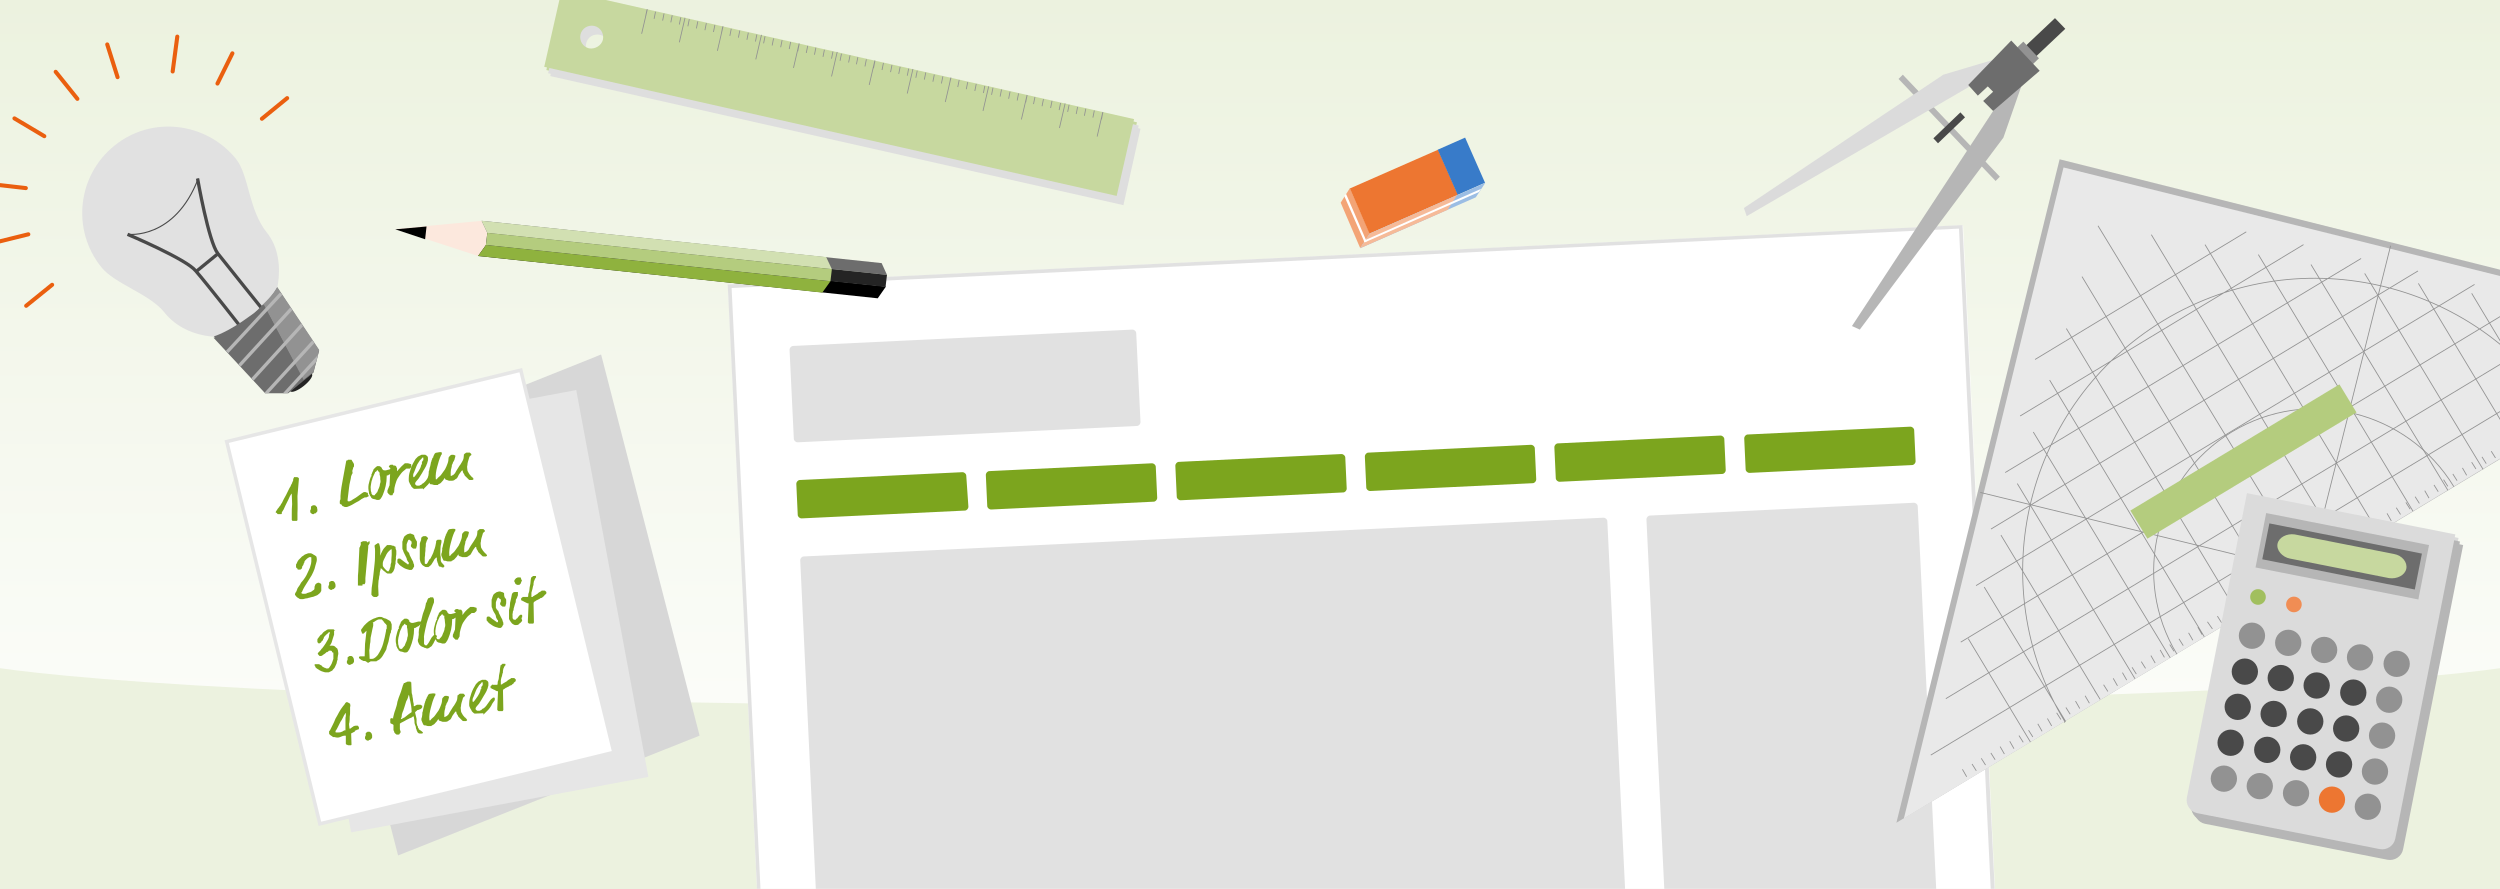 <svg preserveAspectRatio="xMidYMid slice" width="945" height="336" xmlns="http://www.w3.org/2000/svg" xmlns:xlink="http://www.w3.org/1999/xlink" viewBox="0 0 705 250"><rect x="0" y="0" width="705" height="250" fill="#333333" stroke="none"/><style>.st2{clip-path:url(#SVGID_3_)}.st3{fill:#fff}.st4{fill:#e1e1e1}.st5{fill:#7ca51e}.st7{fill:none;stroke:#494949;stroke-width:.937;stroke-miterlimit:10}.st9{fill:#242424}.st10{fill:#6d6d6d}.st11{fill:#929292}.st13{fill:#b6b6b6}.st15{fill:none;stroke:#929292;stroke-width:.239;stroke-miterlimit:10}.st16{fill:#b4cc7e}.st17{fill:#dedede}.st18{fill:#c7d89f}.st23{fill:#ed7631}.st30{fill:#494949}.st31{fill:#dbdbdb}.st32{fill:#a1bf5e}.st33{fill:#f08d54}</style><g id="Ebene_1"><linearGradient id="SVGID_1_" gradientUnits="userSpaceOnUse" x1="352.5" y1="252" x2="352.5" y2="2" gradientTransform="matrix(1 0 0 -1 0 252)"><stop offset="0" stop-color="#ecf2df"/><stop offset="1" stop-color="#fff"/></linearGradient><path d="M0 0h705v250H0V0z" fill="url(#SVGID_1_)"/><path d="M0 187.8V250h705v-62.2c-23.4 3.4-103.6 11-352.5 11S23.4 191.2 0 187.8z" fill="#ecf2df"/></g><g id="Ebene_2"><defs><path id="SVGID_2_" d="M0 0h705v250H0z"/></defs><clipPath id="SVGID_3_"><use xlink:href="#SVGID_2_" overflow="visible"/></clipPath><g class="st2"><path transform="matrix(.999 -.048 .048 .999 -8.727 18.783)" class="st3" d="M211.2 71.5h347.7v237.6H211.2z"/><path class="st4" d="M321.7 118.7c0 .6-.5 1.1-1 1.1l-95.4 4.6c-.6 0-1.1-.5-1.1-1l-1.2-25c0-.6.5-1.1 1-1.1l95.4-4.6c.6 0 1.1.5 1.1 1l1.2 25z"/><path class="st5" d="M273.3 142.5c0 .6-.5 1.1-1 1.1l-45.9 2.2c-.6 0-1.1-.5-1.1-1l-.4-8.7c0-.6.5-1.1 1-1.1l45.7-2.2c.6 0 1.1.5 1.1 1l.6 8.7zM326.4 140c0 .6-.5 1.1-1 1.1l-45.7 2.2c-.6 0-1.1-.5-1.1-1l-.4-8.7c0-.6.5-1.1 1-1.1l45.7-2.2c.6 0 1.1.5 1.1 1l.4 8.7zM379.7 137.4c0 .6-.5 1.1-1 1.1l-45.7 2.2c-.6 0-1.1-.5-1.1-1l-.4-8.7c0-.6.5-1.1 1-1.1l45.7-2.2c.6 0 1.1.5 1.1 1l.4 8.7zM433 134.8c0 .6-.5 1.1-1 1.1l-45.7 2.2c-.6 0-1.1-.5-1.1-1l-.4-8.7c0-.6.5-1.1 1-1.1l45.7-2.2c.6 0 1.1.5 1.1 1l.4 8.7zM486.3 132.2c0 .6-.5 1.1-1 1.1l-45.7 2.2c-.6 0-1.1-.5-1.1-1l-.4-8.7c0-.6.5-1.1 1-1.1l45.7-2.2c.6 0 1.1.5 1.1 1l.4 8.7zM539.7 129.7c0 .6-.5 1.1-1 1.1L493 133c-.6 0-1.1-.5-1.1-1l-.4-8.7c0-.6.5-1.1 1-1.1l45.7-2.2c.6 0 1.1.5 1.1 1l.4 8.7z"/><path class="st4" d="M547 282.2c0 .6-.5 1.1-1 1.1l-312.3 15.1c-.6 0-1.1-.5-1.1-1l-.4-8.7c0-.6.5-1.1 1-1.1l312.1-15.1c.6 0 1.1.5 1.1 1l.6 8.7zM458.7 264.7c0 .6-.5 1.1-1 1.1l-225 10.9c-.6 0-1.1-.5-1.1-1L226 157.6c0-.6.5-1.1 1-1.1l224.9-10.9c.6 0 1.1.5 1.1 1l5.7 118.1zM546 260.5c0 .6-.5 1.1-1 1.1l-74.2 3.6c-.6 0-1.1-.5-1.1-1L464 146.1c0-.6.5-1.1 1-1.1l74.2-3.6c.6 0 1.1.5 1.1 1l5.7 118.1z"/><path class="st4" d="M551.9 64.3l11.3 235.1L218 316.1 206.7 81l345.2-16.7m1-1L205.6 80l11.5 237.3 347.3-16.8-11.5-237.2z"/></g><g class="st2"><path d="M22.7 27.8l-6.1-7.6m65.1 7.4l-7.1 5.8M50.8 10.3l-1.3 9.8m-18.4-7.6l2.9 9.2M66.3 15l-4.2 8.5m19.6 4.1l-7.1 5.8M50.8 10.3l-1.3 9.8m-18.4-7.6l2.9 9.2M66.3 15l-4.2 8.5M15.6 80.1L8.3 86m-.1-33.1l-9.6-1.1m14.8-13.5l-8.4-5m3.9 32.6l-9.3 2.3" fill="none" stroke="#ea5f0f" stroke-width="1.145" stroke-linecap="round" stroke-miterlimit="10"/><path class="st4" d="M67.4 44.8C59 34.3 43.6 32.5 33.2 40.9 22.7 49.3 21 64.6 29.4 75.1c3.8 4.8 13.6 7.5 17.8 12.8 6.6 8.3 20.1 8.5 26.3 3.7 5-3.8 9.1-18.2 2.4-26.3-5.1-6.5-4.9-15.8-8.5-20.5z"/><path class="st7" d="M56.5 50.2s3.1 17.8 5.7 21.1c2.6 3.3 13.3 16.6 13.3 16.6m-6.2 4.9S58.9 79.5 56 76.2c-2.6-3.3-19.2-10.3-19.2-10.3"/><path d="M37 65.9s13.1 1.6 19.7-15.7" fill="none" stroke="#494949" stroke-width=".312" stroke-miterlimit="10"/><path class="st7" d="M56.3 76.2l6-4.9"/><ellipse transform="rotate(-38.482 85.622 107.573)" class="st9" cx="85.6" cy="107.6" rx="3.9" ry="1.2"/><path class="st10" d="M61 95l14.5 15.6H82l7.1-5.8 1.6-6.2-11.8-17.7s-1.8 3.7-7.8 8.4C65 94 61 95 61 95z"/><path class="st11" d="M78.9 80.7l11.8 17.7-1.6 6.2-2.9 2.3L75 85.5c3-2.8 3.9-4.8 3.9-4.8z"/><path class="st10" d="M75 85.5l11.3 21.3-4.3 3.3h-6.5L61.1 94.6s3.9-1.1 10.1-5.7c1.6-1 2.8-2.3 3.8-3.4z"/><defs><path id="SVGID_4_" d="M61 95l14.5 15.6H82l7.1-5.8 1.6-6.2-11.8-17.7s-1.8 3.7-7.8 8.4C65 94 61 95 61 95z"/></defs><clipPath id="SVGID_5_"><use xlink:href="#SVGID_4_" overflow="visible"/></clipPath><path d="M64.8 99L80 82.6M68.1 103l15-16.4m-11.7 20.7l15.1-16.6m-11.6 20.9l15-16.4m-12.5 19.5l15-16.4" clip-path="url(#SVGID_5_)" fill="none" stroke="#b6b6b6" stroke-width=".937" stroke-miterlimit="10"/></g><g class="st2"><path class="st13" d="M534.3 231.4l45.9-186.6 186.3 46.7-232.2 139.9z"/><path d="M536.4 230.2l44.9-183.1 183 45.5-227.9 137.6z" fill="#e9e9e9"/><path class="st15" d="M691.1 136.9c-13-21.4-41.1-28.4-62.5-15.4s-28.4 41.1-15.4 62.5"/><path class="st15" d="M722.6 117.8l-.2.2C699 79.2 648.5 66.6 609.5 90.1c-38.7 23.4-51.4 73.9-27.8 112.9l-.2.2m91.8-134.1l-23 91.9m0 0l-92.4-22.5m175.5-30.8l1.2 1.9m-3.9-.4l1.2 1.9m-3.8-.3l1.2 1.9m-3.9-.4l1.2 2.1m-3.8-.3l1.2 1.9m-3.9-.3l1.2 1.9m-3.8-.4l1.2 1.9m-3.8-.3l1.2 2.1m-3.9-.4l1.2 1.9m-3.9-.3l1.2 1.9m-3.8-.4l1.2 1.9m-3.8-.3l1.2 2.1m-3.9-.4l1.2 1.9m-3.8-.3l1.2 1.9m-4.1-.4l1.2 1.9m-3.8-.3l1.2 2.1m-3.9-.4l1.2 1.9m-3.8-.3l1.2 1.9m-3.9-.4l1.2 1.9m-3.8-.3l1.2 2.1m-3.9-.4l1.2 1.9m-3.8-.3l1.2 1.9m-3.9-.4l1.2 1.9m-3.8-.3l1.2 2.1m-3.9-.4l1.2 1.9m-3.8-.3l1.2 1.9m-3.9-.4l1.2 1.9m-3.8-.3l1.2 2.1m-3.9-.3l1.2 1.9m-3.8-.4l1.2 1.9m-3.9-.3l1.2 1.9m-3.8-.4l1.2 2.1m-3.9-.3l1.2 1.9m-3.8-.4l1.2 1.9m-3.8-.3l1.2 1.9m-3.9-.4l1.2 2.1m-3.8-.5l1.2 2.1m-3.9-.4l1.2 1.9m-3.8-.3l1.2 1.9m-3.9-.4l1.2 2.1m-3.8-.5l1.2 2.1m-3.9-.4l1.2 1.9m-4-.3l1.4 2m-4.1-.5l1.2 2.1m-3.8-.5l1.2 2.1m-3.9-.4l1.2 1.9m-3.8-.3l1.2 1.9m-3.9-.4l1.2 2.1m-3.8-.5l1.2 2.1m-3.9-.4l1.2 1.9m-3.8-.3l1.2 1.9m-3.9-.4l1.2 2.1m-3.8-.5l1.2 2.1m-3.9-.3l1.2 1.9m-3.8-.4l1.2 1.9m-3.8-.3l1.2 2.1m-3.9-.6l1.2 2.1m-3.9-.3l1.2 1.9m-3.8-.4l1.2 1.9m-3.8-.3l1.2 2.1m-3.9-.6l1.2 2.1m-3.8-.3l1.2 1.9m-3.9-.4l1.2 1.9m-3.8-.3l1.2 2.1m-3.9-.6l1.2 2.1m-3.8-.3l1.2 1.9m-3.9-.4l1.2 1.9m-3.8-.3l1.2 1.9m-3.9-.4l1.2 2.1m-10.1-6.1L745.1 91M548.2 196.5L729.1 87.4m-176.7 93.2l160.7-97m-156.4 81.1L696.9 80m-136 68.8L681 76.2m-116.1 56.7L665 72.7M569.1 117l79.7-48.2m-75.5 32.3l59.4-35.9M591 63.5l59.3 97.5M606 66l54 89.5m-38.9-86.7l48.6 80.8m-33.6-78l43.5 72.2m-28.7-69.4l38.5 63.5m-23.4-61l33.3 55.1m-18.2-52.3l27.9 46.4m-12.9-43.6l22.7 37.8m-7.9-35.1l17.7 28.9M586.5 77.8l54 89.5m-58.4-74.9l48.6 80.8m-53.3-66.3l43.5 72.2m-48.1-57.6l38.5 63.5m-43-49l33.1 54.9m-37.7-40.4l27.9 46.2M559 165.1l22.9 37.8m-27.4-23.3l17.5 29.1"/><path class="st16" d="M600.1 143.6l58.8-35.5 4.8 7.9-58.8 35.5-4.8-7.9z"/></g><g class="st2"><path class="st17" d="M160.5-.1l-4.8 21.5 161.2 36.3 4.8-21.5L160.5-.1zm7.7 16.2c-1.7-.4-2.8-2.1-2.4-3.9.4-1.8 2.1-2.8 3.9-2.4 1.7.4 2.8 2.1 2.4 3.9-.4 1.8-2.1 2.9-3.9 2.4z"/><path class="st18" d="M159.5-1.9l-4.9 21.6L315.8 56l4.9-21.6L159.5-1.9zm7.7 16.4c-1.7-.4-2.8-2.1-2.4-3.9.4-1.7 2.1-2.8 3.9-2.4 1.7.4 2.8 2.1 2.4 3.9-.4 1.6-2.3 2.8-3.9 2.4z"/><path class="st15" d="M200.2 7.4l-.4 2m-2-2.5l-.4 2m-2-2.6l-.4 2m-2-2.5l-.4 2m-2-2.5l-.4 2m-1.9-2.6l-.4 2m-2-2.5l-.4 2m-2-2.5l-.4 2m36 6l-.4 2m-2-2.6l-.4 2m-1.9-2.5l-.4 2m-2-2.5l-.4 2m-2-2.5l-.4 2m-2-2.6l-.4 2m-2-2.5l-.4 2M202.6 8l-.4 2m35.9 6l-.4 2m-2-2.6l-.4 2m-2-2.5l-.4 2m-2-2.5l-.4 2m-1.8-2.6l-.4 2m-2-2.5l-.4 2m-2-2.5l-.4 2m-2-2.6l-.4 2m35.9 6l-.4 2m-2-2.5l-.4 2m-1.8-2.5l-.4 2m-2-2.5l-.4 2m-2-2.6l-.4 2m-2-2.5l-.4 2m-2-2.6l-.4 2m-1.9-2.5l-.4 2m36 6l-.4 2m-2-2.5l-.4 2m-2-2.5l-.4 2m-2-2.6l-.4 2m-1.8-2.5l-.4 2m-2-2.5l-.4 2m-2-2.6l-.4 2m-2.1-2.5l-.4 2m36 6l-.4 2m-2-2.5l-.4 2m-1.8-2.5l-.4 2m-2-2.6l-.4 2m-2-2.5l-.4 2m-2-2.6l-.4 2m-2-2.5l-.4 2m31.3 5l-.4 2m-2-2.6l-.4 2m-2-2.5l-.4 2m-1.9-2.5l-.4 2m-2-2.6l-.4 2m-2-2.5l-.4 2m-2-2.6l-.4 2m-18.5-6.2l-.4 2M183.5 3.5l-1.6 6.9m12.3-4.5l-1.6 6.9m12.3-4.5l-1.6 6.9m12.4-4.4l-1.6 6.9m12.2-4.5l-1.6 6.9m12.3-4.5l-1.6 6.9m12.2-4.5l-1.6 6.9m12.3-4.5l-1.6 6.9m12.2-4.5l-1.6 6.9m12.3-4.5l-1.6 6.9m12.4-4.5l-1.6 6.9m12.3-4.5l-1.6 6.9m12.2-4.5l-1.6 6.9"/><g><path class="st17" d="M160-1l-4.9 21.6 161.2 36.3 4.9-21.6L160-1zm7.7 16.2c-1.7-.4-2.8-2.1-2.4-3.9s2.1-2.8 3.9-2.4c1.7.4 2.8 2.1 2.4 3.9-.5 1.8-2.1 2.8-3.9 2.4z"/><path class="st18" d="M158.9-2.8L154 18.8l161 36.3 4.9-21.6-161-36.3zm7.7 16.4c-1.7-.4-2.8-2.1-2.4-3.9.4-1.7 2.1-2.8 3.9-2.4 1.7.4 2.8 2.1 2.4 3.9-.4 1.6-2.2 2.7-3.9 2.4z"/><path class="st15" d="M199.6 6.5l-.4 2m-2-2.5l-.4 2m-2-2.6l-.4 2m-2-2.5l-.4 2m-2-2.6l-.4 2m-1.9-2.5l-.4 2m-2-2.5l-.4 2m-2-2.6l-.4 2m36 6.1l-.4 2m-2-2.6l-.4 2m-1.9-2.5l-.4 2m-2-2.5l-.4 2m-2-2.6l-.4 2m-2-2.5l-.4 2m-2-2.6l-.4 2M202 7l-.4 2m36 6.1l-.4 2m-2-2.6l-.4 2m-2-2.5l-.4 2m-2-2.6l-.4 2m-1.9-2.5l-.4 2m-2-2.5l-.4 2m-2-2.6l-.4 2m-2-2.5l-.4 2m36 6l-.4 2m-2-2.5l-.4 2m-1.9-2.5l-.4 2m-2-2.6l-.4 2m-2-2.5l-.4 2m-2-2.5l-.4 2m-2-2.6l-.4 2m-1.8-2.5l-.4 2m35.9 6l-.4 2m-2-2.5l-.4 2m-2-2.6l-.4 2m-2-2.5l-.4 2m-1.8-2.5l-.4 2m-2-2.5l-.4 2m-2-2.6l-.4 2m-2-2.5l-.4 2m35.9 6l-.4 2m-2-2.6l-.4 2m-1.8-2.5l-.4 2m-2-2.5l-.4 2m-2-2.5l-.4 2m-2-2.6l-.4 2m-2-2.5l-.4 2m31.3 4.9l-.4 2m-2-2.5l-.4 2m-2-2.5l-.4 2m-1.9-2.5l-.4 2m-2-2.6l-.4 2m-2-2.5l-.4 2m-2-2.6l-.4 2m-18.5-6.2l-.4 2M183 2.6l-1.6 6.9M193.6 5l-1.6 6.9m12.3-4.5l-1.6 6.9m12.4-4.5l-1.6 6.9m12.2-4.5l-1.6 6.9m12.3-4.5l-1.6 6.9M247 17l-1.6 6.9m12.3-4.5l-1.6 6.9m12.3-4.5l-1.6 6.9m12.2-4.4l-1.6 6.9m12.4-4.5l-1.6 6.9m12.3-4.5l-1.6 6.9m12.2-4.5l-1.6 6.9"/></g></g><g class="st2"><path d="M136.4 62.1l-24.3 2.3 23.3 7.6 6.2-4.5-5.2-5.4z" fill="#fce8dd"/><path d="M247.8 83.9L135.4 72l2.3-3.2 112.4 11.8-2.3 3.3z"/><path class="st10" d="M250.4 77.3L138 65.5l-1.6-3.4L248.9 74l1.5 3.3z"/><path class="st9" d="M138 65.5l112.4 11.8-.4 3.4-112.4-11.8.4-3.4z"/><path d="M137.6 68.9l96.9 10.2-2.3 3.2L135.4 72l2.2-3.1z" fill="#8fb23e"/><path d="M136.4 62.1l96.9 10.2 1.6 3.4L138 65.5l-1.6-3.4z" fill="#d2e0b2"/><path class="st16" d="M138 65.5l96.9 10.2-.4 3.4-96.9-10.2.4-3.4z"/><path d="M120.9 63.7l-8.8.8 8.4 2.8.4-3.6z"/></g><g class="st2"><g id="XMLID_2_"><path d="M378 57l5.5 12.8 2.7-4.1-5.6-12.8L378 57z" fill="#f3a476"/><path class="st23" d="M386.1 65.7L380.6 53l24.8-10.9 5.6 12.7-24.9 10.9z"/><path d="M410.9 54.8l-5.6-12.7 7.7-3.4 5.6 12.7-7.7 3.4z" fill="#387bc9"/><path d="M386.2 65.7l-2.7 4.1L416 55.5l2.7-4.1-32.5 14.3z" fill="#9bbde4"/><path d="M386.2 65.7l-2.7 4.1L408.1 59l2.6-4.1-24.5 10.8z" fill="#f6ba98"/></g><path class="st3" d="M384.7 68.1l.6-.2-5.8-13.4-.5.6 5.7 13z"/><path class="st3" d="M416.9 54l.6-.9-33 14.6.2.5L416.9 54z"/></g><g class="st2"><path d="M197.7 206.9l-84.8 33.7-27.6-107L170 99.7l27.7 107.2z" fill="#d7d7d7"/><path d="M79.4 125.3l83.6-15.6 20.3 108.8-83.6 15.6-20.3-108.8z" fill="#e6e6e6"/><path d="M64.7 124.2l82.7-20.1 26.2 107.5-82.7 20.1-26.2-107.5z" fill="#fff" stroke="#e6e6e6" stroke-miterlimit="10"/><path class="st5" d="M82 140.6c-.3.5-.5 1.1-.8 1.6l-.5 1.1c-.2.4-.3.4-.3.5-.2.2-.2.2-.2.4v.2s0 .2-.2.2H79.1s-.2 0-.2-.2c-.2-.2-.2-.2-.4-.2v-.2s0-.2.3-.5c.2-.4.3-.5.5-.7.2-.2.2-.4.3-.4l.3-.4c0-.2.2-.4.3-.5.3-.7.8-1.6 1.2-2.3.5-.9.8-1.8 1.3-2.5 0-.2.2-.4.2-.5.2-.2.2-.5.3-.7.2-.2.2-.4.2-.7 0-.2.2-.4.2-.4v-.2h.9c.2 0 .4.2.5.3v.3l-.4 4.7c0 1.6.1 3.1 0 4.9v1.9l-.2.2h-1.2s-.2-.2-.2-.3v-1.6c0-.9 0-1.9.1-2.8L83 139v-.4.2c-.4.4-.7 1.1-1 1.8zm8.2 2.7v.3c0 .2 0 .3-.2.4 0 .2-.2.2-.2.2 0 .2-.2.2-.3.2-.2 0-.2 0-.3.2h-.3c-.2 0-.4-.2-.5-.3l-.2-.2V143.5c.2-.2.2-.4.2-.5v-.5l.2-.2s.2 0 .3-.2h.5c.2 0 .4.2.5.3 0 .2.2.2.2.2v.2c.1.4.1.4.1.5zm10.3-12.6v.5c-.2.2-.3.4-.3.7-.2.4-.2.7-.1 1 0 .2 0 .3-.2.5 0 .2-.2.4-.2.5-.1 1-.5 2.1-.6 3.3-.1 1-.3 2.3-.4 3.3v.3s0 .2.2.2h.3c.2 0 .3-.2.5-.2.5-.4 1.2-.7 1.7-1.1l1.5-1.1s.2 0 .3-.2h.5c.2 0 .4.2.5.2h.2c.2 0 0 0 0 .2v.2s0 .2.2.2v.3s0 .2-.2.2-.3.2-.5.2h-.4c-.3.2-.9.4-1.2.7-.3.2-.7.5-1.2.7-.3.2-.9.5-1.2.7-.3.2-.9.4-1.4.6H98c-.2 0-.4-.2-.5-.2-.2 0-.4-.2-.4-.3 0-.2-.2-.2-.4-.3l-.2-.2v-.5c0-.2 0-.3.2-.7V139.5c.1-1.7.4-3.3.7-4.9.3-1.6.6-3.3.9-4.9 0-.2.2-.2.2-.2.2 0 .2 0 .3-.2h.9c.2 0 .2.2.2.2.6.9.6 1 .6 1.2zm8.1 1.4c.2.2.4.2.7.2.3 0 .7-.2.9-.2.2 0 .5-.2.7-.2h.9c.2 0 .4.2.4.2v.2s0 .2-.2.2c0 0-.2 0-.2.2h-.2c-.2 0-.3.2-.5.4s-.5.2-.7.4c-.2 0-.3.2-.3.2h-.2c-.2 0-.2 0-.2.2 0 1-.1 1.9-.3 2.8-.2.9-.5 1.8-.8 2.5-.2.4-.3.7-.5.9-.2.4-.5.5-.7.5h-.5c-.4-.2-.7-.2-1.1-.3-.4-.2-.5-.3-.5-.5-.2-.2-.4-.5-.4-.7-.2-.2-.2-.5-.2-.7-.2-.7-.2-1.4-.1-2.1.2-.7.3-1.4.6-2.1 0-.2 0-.2.2-.2V133.4c.2-.2.2-.5.3-.7.2-.2.2-.5.3-.7l.5-.5c.2-.2.3-.2.5-.4h.5c.2 0 .3 0 .5.2 0 0 .2 0 .2.2l.2.2c-.2-.1 0 .2.2.4zm-1.2.5c-.2 0-.2 0 0 0-.2-.2-.2-.2-.2-.3 0 0 0-.2-.2 0l-.2.2s0 .2-.2.2-.2.2-.2.2 0 .2-.2.4c0 .2-.2.4-.3.7-.2.4-.2.5-.3.9-.2.4-.2.7-.3 1.2 0 .3-.2.9-.1 1.2 0 .3 0 .9.2 1.2v.3s.2.2.2.3c.2.2.2.2.4.2h.2c.2 0 .2 0 .2-.2l.2-.2.2-.2s0-.2.2-.2c.2-.4.3-.9.5-1.2.2-.4.3-.9.3-1.2.2-.4.2-.9.1-1.2 0-.5 0-.9-.2-1.4V132.9c-.2-.1-.2-.1-.3-.3 0 .2 0 .2 0 0z"/><path class="st5" d="M112.4 131.3c0 .2.2.3.2.3v.9s.2 0 .2-.2c.8-.9 1.5-1.6 2-2h.9c.2 0 .5.2.7.2 0 0 .2 0 .2.2v.5c0 .2 0 .2-.2.4l-.2.2h-.9s-.2 0-.3.2c-.5.4-.9.7-1.2 1.1-.3.4-.7.9-1 1.4-.3.5-.5 1.1-.7 1.8-.2.7-.3 1.2-.3 1.9 0 .2 0 .3-.2.5s-.2.2-.2.4c0 0 0 .2-.2.2h-.5c-.2 0-.2-.2-.2-.2-.2 0-.2-.2-.4-.3 0-.2-.2-.2-.2-.3v-.5c0-.2.2-.4.2-.5 0-.2.2-.4.2-.5 0-.2.2-.4.2-.5 0-.7.1-1.4.1-2.1 0-.7.1-1.4.1-2.3v-.4s0-.2-.2-.2l-.2-.2s0-.2.2-.4.3-.2.5-.2h.3c.2 0 .2 0 .2.2.7 0 .9.2.9.4zm7.4 6.1l-2.3.1c-.2 0-.4-.2-.5-.3-.2-.2-.4-.3-.5-.7-.2-.2-.2-.3-.4-.7s-.2-.5-.2-.7v-.6c0-1 .3-1.9.6-2.8.3-.9.8-1.8 1.3-2.6l.7-.7 1-.5h1c.2 0 .2.2.4.2.2.2.4.3.4.7v.7c0 .2-.2.5-.2.7 0 .2-.2.4-.2.5 0 .2-.2.4-.2.5-.2.4-.5.9-.7 1.2-.2.4-.5.9-.7 1.2-.3.4-.5.9-.8 1.2-.3.4-.7.7-.8 1.1v.2c0 .2.2.3.2.3.2.2.2.2.4.2h.5c.2 0 .3-.2.5-.2s.3-.4.7-.5c.3-.2.5-.5.7-.7.2-.2.3-.5.5-.7.2-.2.3-.5.5-.7.2-.2.3-.5.7-.7l.2-.2h.3c.2 0 .2.2.2.2v.5c-.2.2-.3.5-.5.7-.2.2-.3.5-.5.9s-.5.7-.8 1.1l-1.4 1.4c.1-.3-.1-.3-.1-.3zm.2-8v-.7h-.2s-.2 0-.2.2l-.2.2-.2.2-.2.2c-.2.4-.5.7-.7 1.1-.2.4-.3.7-.5 1.2-.2.4-.3.9-.5 1.2-.2.4-.2.9-.1 1.2h.2c.5-.5.8-1.1 1.2-1.6.3-.5.7-1.1.8-1.8 0-.2.2-.2.2-.2V130c.2-.5.4-.6.4-.6z"/><path class="st5" d="M125.2 127.3v.3s0 .3-.2.4c-.5 1.1-.8 2.1-1.1 3.3-.3 1.1-.5 2.3-.4 3.3v.2h.2s.2 0 .2-.2c.3-.4.9-.7 1.2-1.2.3-.5.7-.9 1-1.4.3-.5.5-1.1.7-1.6.2-.5.3-1.1.3-1.6 0-.2.2-.4.3-.5.2-.2.3-.4.7-.4.3 0 .5 0 .9.2v.3c0 .2-.2.5-.2.7 0 .2-.2.5-.3.7-.2.2-.2.5-.3.7-.2.2-.2.5-.2.7-.2.7-.3 1.2-.3 1.6v1s.2.2.2 0c.2 0 .3-.2.5-.2l.5-.5c.2-.4.5-.9.7-1.2.3-.4.5-.9.8-1.2.3-.4.5-.9.7-1.2.2-.4.3-.9.3-1.4v-.2s0-.2.2-.2c0-.2.2-.2.2-.2s.2-.2.3-.2h1l.2.2.2.2v.2s0 .2-.2.2l-.2.2s-.2.2-.2.4c-.3.9-.5 1.6-.5 2.1-.2.5 0 1 0 1.4 0 .3.2.5.4.9s.4.5.7.9l.2.2s.2 0 .2.2l.2.2v.2s-.2.2-.3.2h-.7c-.2 0-.2 0-.4-.2l-.7-.7c-.2-.2-.4-.3-.5-.7-.2-.3-.4-.5-.4-.9 0 0 0-.2-.2-.2l-.2.2c-.2.2-.3.5-.5.7s-.3.5-.5.9-.3.5-.7.7c-.2.2-.5.4-.9.4h-.9c-.4-.2-.7-.2-.9-.3-.2-.2-.2-.2-.2-.3v-.2l-.2.2c-.2.4-.5.7-.7.9-.3.4-.5.5-.9.7 0 0-.2 0-.2.2h-1c-.3 0-.5-.2-.9-.2h-.2l-.2-.2c-.2-.3-.2-.5-.4-.9-.2-.3-.2-.9 0-1.2 0-.3.2-.9.1-1.2.2-.4.2-.9.3-1.2.2-.4.2-.9.3-1.2 0-.3.2-.5.2-.7 0-.2.2-.4.2-.5s0-.3.2-.4c.2 0 0-.3.2-.5 0-.2.2-.2.2-.5.2-.2.3-.4.7-.4 1-.2 1.2-.2 1.4 0zm-37.8 33.9c.3-.7.7-1.4.8-1.9.2-.5.3-1.1.3-1.4v-1c0-.2 0-.2-.2-.2H88c-.2 0-.3.2-.7.4l-.5.5c-.2.2-.3.4-.3.7-.2.2-.2.4-.2.4s0 .2-.2.4-.2.4-.2.5c0 .2 0 .2-.2.4 0 0-.2.2-.3.2H84.8s-.2 0-.2-.2-.2-.2-.2-.2-.2-.2-.2-.3v-.7c0-.2.2-.2.2-.4.2-.4.3-.7.5-.9l.7-.7c.2-.2.3-.4.5-.4.2-.2.3-.2.5-.4.2 0 .3-.2.5-.2s.3-.2.7-.2h.5c.2 0 .5.2.7.3.2.2.4.2.5.3l.4.3c.2.5.2 1.2 0 1.7s-.3 1.2-.5 1.8-.5 1.2-.8 1.8l-1 1.6-1 1.6c-.3.5-.5.9-.7 1.4 0 .2-.2.2-.2.2v.2s.2.2.4.2h.5c.2 0 .5 0 .7-.2.5-.2.9-.2 1.2-.4.3-.2.5-.4.7-.5s.2-.5.2-.7c0-.2 0-.3.2-.7 0-.2.2-.2.3-.4.2 0 .3-.2.5-.2h.3s.2.2.4.2c0 0 .2.2.2.3v1.6c0 .2 0 .3-.2.5 0 .2-.2.2-.3.4-.2.2-.3.2-.5.4s-.5.2-.9.4c-.3.2-.9.2-1.4.4-.3 0-.5.2-.9.2-.3 0-.7.2-.9.2h-.7c-.2 0-.3 0-.5-.2-.4-.2-.5-.3-.7-.5-.2-.2-.2-.3-.4-.5v-.2c0-.2.2-.4.2-.5.2-.2.3-.5.5-1.1.2-.4.7-.9 1-1.6 1-1.1 1.5-2 1.8-2.7zm7.9 3.4v.3c0 .2 0 .3-.2.4 0 .2-.2.2-.2.2 0 .2-.2.2-.3.2s-.2 0-.3.2H94c-.2 0-.4-.2-.5-.3l-.2-.2V164.8c.2-.2.2-.4.2-.5v-.5l.2-.2s.2 0 .3-.2h.5c.2 0 .4.2.5.3 0 .2.2.2.2.3v.2c.1.1.1.2.1.4zm9.6-12.2v.3c0 .2 0 .2-.2.4 0 .2-.2.2-.2.4v.5l-.4 4.2c-.1 1.4-.3 3-.4 4.4v1c0 .2 0 .3-.2.7H102.9v.2c0 .2 0 .2-.2.2h-.7c-.2 0-.2-.2-.2 0h-.2v-1.8c0-.7 0-1.4.1-2.1 0-.7.1-1.4.1-2.1 0-.7.1-1.4.1-2.1 0-.7.1-1.4.1-2.1v-.3c0-.2 0-.2.2-.4 0-.2 0-.3.2-.5v-.7c0-.2 0-.2.2-.2s.3-.2.5-.2h.7c.2 0 .2 0 .4.2l.2.2c.3-.6.5-.4.5-.2zm3 2.5c0 .5 0 .9-.1 1.4.3-.5.5-1.1.8-1.6.3-.5.7-.9 1-1.2l.2-.2h.9c.3 0 .5.2.9.2.2 0 .2.2.4.2s.2.2.2.5.2.5.2.7v1c0 .3-.2.9-.1 1.2 0 .5-.2.9-.1 1.4-.2.5-.2.9-.3 1.4-.2.5-.3.9-.7 1.2l-.2.2h-1c-.2 0-.2 0-.4-.2-.2 0-.2 0-.2-.2-.4-.2-.5-.3-.7-.5l-.5-.5h-.2c-.2 0 0 0 0 .2-.2.5-.3 1.1-.3 1.6-.2.5-.1 1-.3 1.6 0 .5-.1 1-.1 1.6l.1 2.4c0 .2 0 .2-.2.4-.2 0-.2.2-.3.2h-.7c-.2 0-.2 0-.4-.2 0 0-.2 0-.2-.2l-.2-.2v-.5c0-.9.1-1.9.3-3 .1-1 .3-2.3.4-3.5.1-1.2.3-2.3.3-3.5 0-1.2.1-2.3-.1-3.1v-.3l.2-.2c.2 0 .2-.2.3-.2.2 0 .2-.2.3-.2h.3c.2 0 .2.2.2.2.3 1 .3 1.5.3 1.9zm1.5 1.5c-.3.7-.7 1.2-.8 1.9v.7c0 .2 0 .2.2.5.2.2.2.3.4.5l.5.5c.2.2.4.2.4.2s.2 0 .2-.2c.2-.2.2-.4.3-.7.2-.4.2-.5.2-.9s.2-.5.2-.9v-.5c0-.5.1-1 .1-1.4V154.5h-.2c-.9.7-1.2 1.2-1.5 1.9zm8.6-4.4c.2.2.2.3.2.5v.9c0 .2-.2.5-.2.7 0 .2-.2.2-.2.2h-.5c-.2 0-.2 0-.4-.2s-.4-.3-.4-.5v-.2c0-.2.2-.4.2-.5v-.5s0-.2-.2-.2c0-.2-.2-.2-.2-.2l-.2-.2h-.2l-.2.2c0 .2-.2.4-.2.5 0 .2-.2.4-.2.7v1.4c0 .2 0 .2.2.3 0 .2 0 .2.2.3.2.2 0 .2.2.2.2.3.2.7.4 1l.5 1c.2.3.4.7.4 1 .2.3.2.5.2.7v.3c-.2.2-.3.4-.3.5-.2.2-.3.4-.5.4h-.5c-.7-.2-1.2-.3-1.8-.7-.5-.3-1.1-.7-1.4-1.2l-.2-.2v-.7c0-.2.2-.4.3-.4h.3c.2 0 .2 0 .4.2s.4.2.4.3l.4.3.4.3c.2.2.4.2.4.3.2 0 .2.2.2.2h.2c.2 0 .2 0 .2-.2v-.2s0-.2-.2-.3c-.2-.3-.4-.7-.4-1-.2-.3-.4-.9-.6-1.2-.2-.3-.4-.9-.4-1-.2-.3-.2-.5-.2-.7v-1.7c0-.2.2-.4.2-.7.2-.5.3-.9.7-1.1.3-.2.5-.4.7-.4.5-.2.9-.2 1 0 .3 0 .5.2.7.3 0 .5.6 1.5.6 1.5zm3.1-.9l.2.2v.2s-.2.2-.2.4c0 0-.2.2-.2.4s-.2.4-.2.7c0 .3 0 .9-.1 1.2 0 .5 0 .9-.1 1.4 0 .3 0 .9-.1 1.2v1.6s0 .2.2.2h.3c.2 0 .2-.2.2-.2.2-.2.2-.4.3-.5 0-.2.2-.2.2-.4 0 0 0-.2.2-.2s0-.2.2-.2c.3-.7.8-1.4 1-2.3.3-.7.5-1.6.6-2.3v-.3s0-.2.2-.2l.2-.2h.9l.2.2v.5c-.2.7-.3 1.4-.3 2.1 0 .7-.1 1.4.1 2.1v.7c0 .3 0 .5.2.7 0 .2.2.3.4.5s.2.3.4.5v.3s-.2 0-.2.2h-.3c-.2 0-.2 0-.4-.2h-.4l-.2-.2c-.2-.2-.2-.3-.2-.5s-.2-.3-.2-.5-.2-.5-.2-.7v-.5s0-.2-.2-.2l-.2.2s0 .2-.2.2c-.2.4-.5.9-.7 1.2-.2.4-.5.7-.8.9 0 0-.2 0-.2.2h-.5c-.2 0-.5 0-.7-.2-.4-.2-.5-.3-.7-.5 0-.2-.2-.2-.2-.3 0-.2 0-.2-.2-.3 0-.3-.2-.7-.2-1v-4c0-.3 0-.5.2-.9s.2-.7.2-.9.2-.4.3-.4c.2-.2.2-.2.3-.2h.3c.4-.1.6.1.8.3-.2-.2 0 0 0 0zm7.9-2.3v.3c0 .2 0 .3-.2.4-.5 1.1-.8 2.1-1.1 3.3-.3 1.1-.5 2.3-.4 3.3v.2c0 .2 0 0 .2 0 0 0 .2 0 .2-.2.3-.4.9-.7 1.2-1.2.3-.5.7-.9 1-1.4.3-.5.5-1.1.7-1.6.2-.5.3-1.1.3-1.6 0-.2.2-.4.3-.5.2-.2.3-.4.7-.4.3 0 .5 0 .9.2v.3c0 .2-.2.5-.2.7s-.2.5-.3.7c-.2.2-.2.5-.3.7-.2.2-.2.5-.2.7-.2.7-.3 1.2-.3 1.6v1s.2.2.2 0c.2 0 .3-.2.5-.2l.5-.5c.2-.4.5-.9.7-1.2.3-.4.5-.7.8-1.2.3-.4.5-.9.7-1.2.2-.4.3-.9.3-1.4v-.2s0-.2.2-.2l.2-.2s.2-.2.3-.2h1l.2.2.2.2v.2s0 .2-.2.2l-.2.2s-.2.2-.2.4c-.3.9-.5 1.6-.5 2.1-.2.5 0 1 0 1.4s.2.5.4.9.4.5.7.9l.2.2s.2 0 .2.2l.2.2v.2s-.2.2-.3.2h-.7c-.2 0-.2 0-.4-.2l-.7-.7c-.2-.2-.4-.3-.5-.7-.2-.3-.4-.5-.4-.9 0 0 0-.2-.2-.2l-.2.2c-.2.2-.3.5-.5.7-.2.4-.3.5-.5.9s-.3.5-.7.7c-.2.2-.5.4-.9.4h-.9c-.4-.2-.7-.2-.9-.3s-.2-.2-.2-.3v-.2l-.2.2c-.2.4-.5.7-.7.9-.3.4-.5.5-.9.7 0 0-.2 0-.2.2h-1c-.3 0-.5-.2-.9-.2h-.2c-.2 0 0 0-.2-.2-.2-.3-.2-.5-.4-.9-.2-.3-.2-.9 0-1.2 0-.3.2-.9.1-1.2.2-.4.2-.9.3-1.2.2-.4.2-.9.3-1.2 0-.3.2-.5.2-.7 0-.2.2-.4.2-.5 0-.2 0-.3.2-.4 0-.2 0-.3.2-.5 0-.2.2-.2.2-.5.2-.2.3-.4.7-.4 1.1-.2 1.2 0 1.4 0zm-34.1 28.5s0 .2 0 0v1.2c-.2.7-.5 1.4-.6 1.9s-.5 1.1-.7 1.2h.9c.3 0 .7.2.9.5l.4.3c0 .2.2.3.2.7 0 .3.2.7 0 1.2 0 .3-.2.9-.1 1.2-.2.4-.2.7-.3 1.1l-.5 1.1c-.2.4-.5.5-.7.9l-1 .5h-.9c-.3 0-.7-.2-1.1-.3-.4-.2-.7-.3-.9-.5-.4-.2-.5-.3-.7-.5l-.2-.2v-.2s0-.2-.2-.2v-.2c0-.2.2-.2.3-.2h1c.2.2.4.2.5.3.2 0 .2.2.4.3 0 0 0 .2.2.2s.2.2.4.2.4.2.5.2h.5c.2 0 .3-.2.3-.2.3-.4.5-.7.7-1.1.2-.4.3-.9.5-1.4v-1.5c0-.2 0-.3-.2-.3s-.2-.2-.2-.3c-.2-.2-.2-.2-.4-.2h-.3c-.2 0-.2 0-.3.2-.2 0-.2.2-.2.2h-.2s-.2 0-.3.2c-.2.2-.5.4-.7.5-.2.2-.5.4-.7.4h-.3c-.2 0-.2-.2-.4-.3 0-.2-.2-.2-.2-.3 0 0 0-.2.2-.4l.5-.5.3-.4c.2-.2 0-.2.2-.2.3-.4.7-.9 1-1.4.3-.5.5-.9.7-1.2.2-.4.3-.7.3-1.1s.2-.5.2-.7v-.2h-.2s-.2 0-.2.2c-.2.2-.3.2-.5.4l-.5.5c-.2.2-.3.4-.3.5 0 .2-.2.4-.2.4 0 .2 0 .3-.2.4-.2 0-.2.2-.3.4l-.2.2c-.2 0-.3 0-.3.2h-.2l-.2-.2-.2-.2v-.7c0-.2.2-.4.2-.4l.3-.4.3-.4.2-.2c.2 0 .3-.2.3-.2l.3-.4c.2-.2.5-.4.7-.5.3-.2.5-.4.9-.4h1.2c.2 0 .2 0 .4.2.2 0 .2.2.2.2l-.3-.1zm5.6 8.4v.3c0 .2 0 .3-.2.4 0 .2-.2.2-.2.2 0 .2-.2.2-.3.2-.2 0-.2 0-.3.2h-.3c-.2 0-.4-.2-.5-.3l-.2-.2V185.9c.2-.2.2-.4.2-.5v-.5l.2-.2s.2 0 .3-.2h.5c.2 0 .4.2.5.3 0 .2.2.2.2.3v.2c.1.2.1.2.1.4zm10.2-11c.2.2.2.5.4.9v.9c0 .3 0 .7-.2.9v.3c0 .2 0 .2-.2.5-.2.7-.3 1.4-.5 2.3-.2.7-.5 1.4-.6 2.1-.3.7-.7 1.2-1 1.8-.3.5-.8 1.1-1.5 1.4-.2 0-.2.2-.3.2h-1.7s0 .2-.2.2c0 0-.2 0-.3.2-.2 0-.3 0-.5-.2s-.4-.2-.5-.3h-.3c-.2 0-.3 0-.5-.2-.2 0-.4-.2-.5-.3l-.4-.3v-.3l.2-.2h1.4c0-1.2.1-2.3.1-3.5.1-1.2.3-2.3.4-3.5v-.2l-.2.2-.2.2-.2.2-.2.2h-.3c-.2 0-.2-.2-.2-.2 0-.2 0-.3-.2-.5v-.3c0-.2.2-.4.3-.5s.3-.4.5-.7l.7-.7c.3-.2.5-.5.9-.7.3-.2.7-.4.9-.5.3-.2.7-.2 1-.4.2 0 .5-.2.9-.2.3 0 .7 0 .9.2.4.2.5.2.9.3.4.2.5.3.9.5l.3.2zm-2.4-.5h-.7c-.3 0-.7.2-1 .4-.3.2-.5.4-.9.5 0 0 .2 0 .2.2v.7c-.2.7-.3 1.4-.5 2.3-.2.7-.3 1.4-.3 2.3-.2.7-.1 1.4-.3 2.3l.1 2.4h.7c.3 0 .7-.2.9-.4.2-.2.5-.4.7-.7.7-1.1 1.2-2.1 1.5-3.2.3-1.1.6-2.3.8-3.5 0-.2 0-.5.2-.7V175.9c0-.2 0-.2-.2-.2 0-.2 0-.2-.2-.3l-.2-.2c-.5-.8-.7-.8-.8-1zm8 .8c.2.2.4.2.7.2.3 0 .7-.2.9-.2s.5-.2.7-.2h.9c.2 0 .4.2.4.2v.2s0 .2-.2.2c0 0-.2 0-.2.2h-.2c-.2 0-.3.2-.5.4s-.5.2-.7.4c-.2 0-.3.2-.3.2h-.2c-.2 0-.2 0-.2.2 0 1-.1 1.9-.3 2.8-.2.9-.5 1.8-.8 2.5-.2.4-.3.7-.5.9-.2.4-.5.5-.7.5h-.5c-.4-.2-.7-.2-1.1-.3-.4-.2-.5-.3-.5-.5-.2-.2-.4-.5-.4-.7-.2-.2-.2-.5-.2-.7-.2-.7-.2-1.4-.1-2.1.2-.7.3-1.4.6-2.1 0-.2 0-.2.2-.2V176.3c.2-.2.2-.5.3-.7.2-.2.2-.5.3-.7l.5-.5c.2-.2.3-.2.5-.4h.5c.2 0 .3 0 .5.2 0 0 .2 0 .2.2l.2.2c-.2.1 0 .3.2.4zm-1.2.8c0-.2 0-.2 0 0-.2-.2-.2-.2-.2-.3 0 0 0-.2-.2 0l-.2.2s0 .2-.2.2l-.2.2s0 .2-.2.4c0 .2-.2.4-.3.7-.2.4-.2.5-.3.9s-.2.7-.3 1.2c0 .3-.2.9-.1 1.2 0 .3 0 .9.2 1.2v.3s.2.2.2.3c0 .2.2.2.4.2h.2c.2 0 .2 0 .2-.2l.2-.2.2-.2s0-.2.2-.2c.2-.4.3-.9.5-1.2.2-.4.3-.9.3-1.2.2-.4.2-.9.1-1.4s0-.9-.2-1.4V175.9c-.1-.1-.1-.1-.3-.1.2 0 0 0 0 0z"/><path class="st5" d="M120.5 182.2c-.2 0-.3 0-.5-.2-.2 0-.5-.2-.7-.3l-.5-.5c0-.2-.2-.3-.2-.5-.2-.3-.2-.9 0-1.2 0-.5.2-.9.1-1.6 0-.5.1-1.2.3-1.7l.5-2.1c.2-.7.3-1.4.6-2.1.3-.7.5-1.4.6-2.1 0-.2 0-.3.2-.5s0-.3.2-.5c0-.2.2-.4.2-.5s.2-.2.3-.2.2 0 .3-.2h.7c.2 0 .2 0 .2.2.2.2.2.3.2.5v.7c-.3.7-.5 1.4-.8 2.3-.3.7-.5 1.4-.8 2.1-.2.7-.5 1.4-.6 2.1-.2.7-.3 1.4-.5 2.3 0 .3-.2.9-.1 1.2v1.6c0 .2 0 .2.2.3 0 .2.2.2.4.2s.2 0 .3-.2c.2-.2.3-.4.5-.7.2-.4.3-.5.5-.9s.3-.5.5-.7c.2-.2.3-.4.5-.4h.3c.2 0 .4.2.4.2v.3s-.2.2-.2.4c-.2.4-.3.5-.5.9s-.3.7-.5.9c-.2.4-.3.5-.7.7-.2.2-.5.4-.9.4l-.5-.2z"/><path class="st5" d="M127 172.5c.2.2.4.2.7.2.3 0 .7-.2.9-.2s.5-.2.7-.2h.9c.3 0 .4.2.4.2v.2s0 .2-.2.2c0 0-.2 0-.2.2h-.2c-.2 0-.3.2-.5.4s-.5.2-.7.4c-.2 0-.3.2-.3.2h-.2c-.2 0-.2 0-.2.2 0 1-.1 1.9-.3 2.8-.2.9-.5 1.8-.8 2.5-.2.4-.3.7-.5.9-.2.4-.5.5-.7.5h-.5c-.4-.2-.7-.2-1.1-.3-.4-.2-.5-.3-.5-.5-.2-.2-.4-.5-.4-.7-.2-.2-.2-.5-.2-.7-.2-.7-.2-1.4-.1-2.1.2-.7.3-1.4.6-2.1 0-.2 0-.2.2-.2V173.8c.2-.2.2-.5.3-.7.2-.2.2-.5.3-.7l.5-.5c.2-.2.3-.2.5-.4h.5c.2 0 .3 0 .5.2 0 0 .2 0 .2.2l.2.2c-.2-.1 0 .2.2.4zm-1.4.6c-.2-.2-.2-.2-.2-.3 0 0 0-.2-.2 0l-.2.2s0 .2-.2.2l-.2.2s0 .2-.2.4c0 .2-.2.4-.3.7-.2.4-.2.5-.3.9-.2.4-.2.7-.3 1.2 0 .3-.2.9-.1 1.2 0 .3 0 .9.2 1.2v.3s.2.2.2.3.2.2.4.2h.2c.2 0 .2 0 .2-.2l.2-.2.2-.2s0-.2.2-.2c.2-.4.3-.9.5-1.2.2-.4.3-.9.3-1.2.2-.4.2-.9.1-1.4s0-.9-.2-1.4V173.2c.1 0-.1 0-.3-.1.2.1.2.1 0 0z"/><path class="st5" d="M130.8 171.7c0 .2.2.3.2.3v.9s.2 0 .2-.2c.8-1.1 1.5-1.6 2-2h.9c.2 0 .5.2.7.2 0 0 .2 0 .2.2v.5c0 .2 0 .2-.2.4l-.2.2s-.2 0-.2.2h-.7s-.2 0-.3.2c-.5.4-.9.7-1.2 1.1-.3.4-.7.9-1 1.4-.3.5-.5 1.1-.7 1.8-.2.7-.3 1.2-.3 1.9 0 .2 0 .3-.2.5 0 .2-.2.2-.2.4 0 0 0 .2-.2.2h-.5c-.2 0-.2-.2-.2-.2-.2 0-.2-.2-.4-.3 0-.2-.2-.2-.2-.3v-.5c0-.2.2-.4.2-.5 0-.2.2-.4.2-.5 0-.2.2-.4.2-.5 0-.7.1-1.4.1-2.1s.1-1.4.1-2.3v-.4s0-.2-.2-.2l-.2-.2s0-.2.2-.4.3-.2.5-.2h.3c.2 0 .2 0 .2.2.7-.1.9 0 .9.2zm12.3-3.4c.2.2.2.3.2.5v.9c0 .2-.2.5-.2.7 0 .2-.2.2-.2.2h-.5c-.2 0-.2 0-.4-.2s-.4-.3-.4-.5v-.2c0-.2.2-.4.2-.5v-.5s0-.2-.2-.2-.2-.2-.2-.2l-.2-.2h-.2l-.2.2c0 .2-.2.4-.2.5 0 .2-.2.4-.2.7v1.4c0 .2 0 .2.2.3 0 .2 0 .2.2.3 0 .2 0 .2.2.2.2.3.2.7.4 1l.5 1c.2.3.4.7.4 1 .2.3.2.5.2.7v.3c-.2.2-.3.4-.3.5-.2.2-.3.4-.5.4h-.5c-.7-.2-1.2-.3-1.8-.7s-1.1-.7-1.4-1.2l-.2-.2v-.7c0-.2.2-.4.3-.4h.3c.2 0 .2 0 .4.2s.4.2.4.3.2.2.4.3l.4.3c.2.2.4.2.4.3.2 0 .2.2.2.2h.2c.2 0 .2 0 .2-.2v-.2c0-.2 0-.2-.2-.3-.2-.3-.4-.7-.4-1s-.4-.9-.6-1.2-.4-.9-.4-1c-.2-.3-.2-.5-.2-.7v-1.7c0-.2.2-.4.2-.7.2-.5.3-.9.7-1.1.3-.2.5-.4.7-.4.5-.2.9-.2 1.2 0 .3 0 .5.2.7.3 0 1.1.2 1.3.4 1.5zm4.7 6.3c-.2.2-.3.5-.7.7-.3.4-.5.5-1 .5h-.3c-.2 0-.4-.2-.5-.2-.2-.2-.4-.2-.4-.3-.2-.2-.2-.3-.4-.5 0-.2-.2-.2-.2-.3 0-.2 0-.2-.2-.3v-2.6c.2-.7.3-1.4.3-2.1.2-.7.3-1.4.5-2.3 0-.2.2-.4.3-.5s.3-.2.5-.2h.9v.9c0 .2-.2.4-.2.5 0 .2-.2.4-.2.5-.2.2-.2.4-.2.7 0 .2 0 .3-.2.7 0 .2-.2.5-.2.7s-.2.5-.2.7c0 .2 0 .5-.2.7 0 .5-.2.9-.1 1.2v.7s0 .2.2.3c0 .2.2.2.4.2h.2s.2 0 .2-.2c0 0 .2-.2.3-.2l.3-.4.3-.4c.2 0 .2-.2.3-.2h.3s.2 0 .2.2v.5l-.2.2.2.8zm-.3-11.8c0 .2 0 .2.2.3v.3c-.2.2-.2.5-.3.7-.2.2-.3.4-.5.4h-.5c-.2 0-.2-.2-.4-.2 0 0-.2-.2-.2-.3 0-.2 0-.2-.2-.3v-.3c0-.2 0-.3.2-.4 0-.2.2-.2.3-.4.2 0 .3-.2.5-.2h.5c.2 0 .3 0 .4.2-.2 0 0 0 0 .2zm3.6.7c0 .3-.2.7-.1 1-.2.4-.2.7-.3 1.1s-.2.7-.3 1.1v1.2h.2s.2 0 .3-.2c.3-.2.7-.4 1.2-.7.3-.4.7-.5 1-.7l.2-.2h.7c.2 0 .2 0 .4.2l.2.2v.3c0 .2-.2.4-.3.4-.2.2-.3.2-.3.4 0 0-.2.2-.3.2-.2.2-.3.4-.7.4-.3.2-.5.4-.7.4-.2.2-.5.2-.7.4-.2.2-.3.2-.3.2-.2 0-.2.2-.3.4l.1 5.4c0 .2-.2.4-.2.4h-1.1c-.2 0-.2-.2-.4-.3v-.6c0-.7.1-1.4.1-2.3 0-.7.1-1.6.1-2.3v-.2h-.2c-.2 0-.4-.2-.5-.2-.2 0-.2-.2-.4-.2s-.2-.2-.4-.2-.2-.2-.4-.2c0 0-.2 0-.2-.2v-.4l.2-.2s.2 0 .2-.2h1.4c.2 0 .2-.2.2-.4s0-.5.2-.9c.2-.5.1-1.2.3-1.9.2-.7.1-1.4.3-2.1v-.2c.2 0 .2 0 .3-.2 0 0 .2 0 .2-.2h.7c.2 0 .2 0 .2.2v.2c-.4.4-.4.8-.6 1.1zm-50.7 42.4c-.2.2-.5.2-.7.4l.1 3.1s0 .2-.2.2h-.7c-.2 0-.4-.2-.5-.2-.2 0-.2-.2-.2-.3v-2c0-.2 0-.2-.2-.2-.5 0-1 .2-1.4.4-.5.2-.9.2-1.6 0h-.4c-.2-.2-.4-.3-.7-.5-.2-.2-.4-.3-.4-.5V205.7s0-.2.2-.2c.3-.5.5-1.1.8-1.6.3-.5.5-1.1.8-1.8.3-.5.7-1.2 1-1.8.3-.5.7-1.2 1.2-1.8l.2-.2c0-.2.2-.2.2-.2 0-.2.2-.4.2-.4l.2-.2h.3s.2 0 .4.2c.2 0 .2.2.4.2 0 .3.2.7 0 .9v1.4c0 .3 0 .9-.1 1.4 0 .5 0 1-.1 1.6-.2.5 0 .9 0 1.4v.3h.2c.2 0 .2 0 .3-.2 0 0 .2 0 .3-.2.2 0 .2-.2.3-.2s.3-.2.7-.2h.5c.2 0 .2.2.4.5v.2c0 .2 0 .3-.3.4-.2 0-.3 0-.5.2-.2 0-.3.2-.5.2.3.1.1.3-.2.3zm-2.3-5.3c-.3.4-.5.7-.7 1.2-.2.5-.5.9-.7 1.2-.2.5-.5.9-.7 1.4-.2.5-.5.9-.7 1.2v.2c0 .2 0 .2.2.2h.7c.3 0 .5 0 .9-.2 0 0 .2 0 .3-.2.2 0 .3-.2.5-.2h.2v-3c0-.5 0-.7.1-1v-.5c.1-.2.1-.3-.1-.3.2 0 .2 0 0 0zm7.5 6.4v.3c0 .2 0 .3-.2.4 0 .2-.2.2-.2.2 0 .2-.2.2-.3.2s-.2 0-.3.2h-.3c-.2 0-.4-.2-.5-.3l-.2-.2V207.2c.2-.2.2-.4.2-.5v-.5l.2-.2s.2 0 .3-.2h.5c.2 0 .4.2.5.3 0 .2.2.2.2.2v.2c.1.1.1.3.1.5zm14.3-.9l-.2.2h-.7c-.2 0-.3 0-.5-.2 0 0-.2-.2-.2-.3s-.2-.3-.2-.5-.2-.3-.2-.7-.2-.5-.2-.7c-.2-.3-.2-.9-.2-1.2s-.2-.9-.2-1.2h-.2c-.2.2-.5.4-.9.5l-1 .5c-.3.2-.7.4-.9.5-.3.2-.5.2-.7.4 0 0-.2 0-.2.2v1.4c0 .3.2.7.2.7v.3l-.3.4c0 .2-.2.2-.3.2h-.4c-.2 0-.2 0-.4-.2l-.2-.2s-.2-.2-.2-.3 0-.3-.2-.5v-1.5l-.2-.2c-.2 0-.4-.2-.5-.2s-.2-.2-.2-.3v-1l.2-.2h.3c.2 0 .4.2.3 0v-.2c.2-.7.3-1.4.6-2.1.2-.7.5-1.4.6-2.3.2-.7.5-1.6.8-2.3.3-.7.5-1.6.8-2.5.2-.2.2-.4.2-.5h.2c.2 0 .2-.2.5-.2.2-.2.3-.2.7-.2h.5c0 .2 0 .2.2.2l.1 2.4c0 .3 0 .7.2 1.2 0 .5.2 1 .2 1.4 0 .5.2.9.2 1.2v.5h.2s.2 0 .3-.2c.2 0 .3-.2.5-.2h.7c.2 0 .3 0 .5.2.2 0 .2.2.2.2v.2c0 .2-.2.4-.3.5-.2.2-.5.2-.9.4-.2 0-.3 0-.3.2-.2 0-.2.2-.3.2l-.2.2v.2l.4 1.7v1c0 .3.2.7.2.9.2.2.2.3.2.5s.2.2.2.3v.2c1.3.8 1.2 1 1.2 1zm-3.6-9c-.2-.7-.2-1.4-.4-1.7v-.2.2c-.2.7-.3 1.2-.7 1.8l-.5 1.6c-.2.5-.3 1.1-.5 1.4-.2.5-.3.9-.3 1.4 0 .2-.2.4-.2.4v.2h.2s.2 0 .3-.2c.2 0 .3-.2.5-.2.2-.2.3-.2.5-.4s.3-.2.5-.4c.3-.2.5-.4.7-.5s.3-.2.3-.2v-.2c0-1-.2-2.1-.4-3z"/><path class="st5" d="M123.4 195.1v.3s0 .2-.2.4c-.5 1.1-.8 2.1-1.1 3.3-.3 1.1-.5 2.3-.4 3.3v.2h.2s.2 0 .2-.2c.3-.4.9-.7 1.2-1.2.3-.5.7-.9 1-1.4.3-.5.5-1.1.7-1.6.2-.5.3-1.1.3-1.6 0-.2.2-.4.3-.5.2-.2.3-.4.7-.4.3 0 .5 0 .9.2v.3c0 .2-.2.5-.2.7 0 .2-.2.5-.3.7-.2.2-.2.5-.3.7-.2.2-.2.5-.2.7-.2.7-.3 1.2-.3 1.6v1s.2.2.2 0c.2 0 .3-.2.5-.2l.5-.5c.2-.4.5-.9.7-1.2.3-.4.5-.9.8-1.2.3-.4.5-.9.7-1.2.2-.4.3-.9.3-1.4v-.2s0-.2.2-.2l.2-.2s.2-.2.3-.2h1l.2.2.2.2v.2s0 .2-.2.2l-.2.2s-.2.2-.2.4c-.3.9-.5 1.6-.5 2.1-.2.5 0 1 0 1.4 0 .3.2.5.4.9s.4.5.7.9c0 0 .2 0 .2.2 0 0 .2 0 .2.2l.2.2v.2s-.2.2-.3.2h-.7c-.2 0-.2 0-.4-.2l-.7-.7c-.2-.2-.4-.3-.5-.7-.2-.3-.4-.5-.4-.9 0 0 0-.2-.2-.2l-.2.2c-.2.2-.3.5-.5.7-.2.2-.3.5-.5.9s-.3.5-.7.7c-.2.2-.5.4-.9.4h-.9c-.4-.2-.7-.2-.9-.3-.2-.2-.2-.2-.2-.3v-.2l-.2.2c-.2.4-.5.7-.7.9-.3.4-.5.5-.9.7 0 0-.2 0-.2.2h-1c-.3 0-.5-.2-.9-.2h-.2l-.2-.2c-.2-.3-.2-.5-.4-.9-.2-.3-.2-.9 0-1.2 0-.3.2-.9.1-1.2.2-.4.2-.9.3-1.2s.2-.9.3-1.2c0-.3.2-.5.2-.7 0-.2.2-.4.2-.5 0-.2 0-.3.2-.4 0-.2 0-.3.2-.5 0-.2.2-.2.2-.5.2-.2.3-.4.7-.4 1.1-.2 1.2 0 1.4 0zm13.4 5.5l-2.3.1c-.2 0-.4-.2-.5-.3-.2-.2-.4-.3-.5-.7-.2-.2-.2-.3-.4-.7s-.2-.5-.2-.7v-.5c0-1 .3-1.9.6-2.8.3-.9.8-1.8 1.3-2.6l.7-.7 1-.5h1c.2 0 .2.2.4.2.2.2.4.3.4.7v.7c0 .2-.2.5-.2.7 0 .2-.2.4-.2.5 0 .2-.2.4-.2.5-.2.4-.5.9-.7 1.2s-.5.9-.7 1.2c-.3.4-.5.9-.8 1.2-.3.4-.7.7-.8 1.1v.2c0 .2.2.3.2.3.2.2.2.2.4.2h.5c.2 0 .3-.2.5-.2.2-.2.3-.4.7-.5.3-.2.5-.5.7-.7.2-.2.3-.5.5-.7.2-.2.3-.5.5-.7.2-.2.3-.5.7-.7l.2-.2h.3c.2 0 .2.2.2.2v.5c-.2.2-.3.5-.5.7-.2.2-.3.5-.5.9s-.5.7-.8 1.1l-1.4 1.4c0-.6-.1-.4-.1-.4zm-.1-8v-.7h-.2s-.2 0-.2.2l-.2.2-.2.2-.2.2c-.2.4-.5.7-.7 1.1-.2.4-.3.7-.5 1.2-.2.4-.3.9-.5 1.2-.2.4-.2.9-.1 1.2h.2c.5-.5.8-1.1 1.2-1.6.3-.5.7-1.1.8-1.8 0-.2.2-.2.2-.2V193.2c.4-.4.4-.6.4-.6z"/><path class="st5" d="M142.5 188.1c0 .3-.2.7-.1 1-.2.4-.2.7-.3 1.1-.2.4-.2.7-.3 1.1v1.2h.2s.2 0 .3-.2c.3-.2.7-.4 1.2-.7.3-.4.7-.5 1-.7l.2-.2h.7c.2 0 .2 0 .4.2l.2.2v.3c0 .2-.2.4-.3.4-.2.2-.3.2-.3.4 0 0-.2.2-.3.2-.2.2-.3.4-.7.4-.3.2-.5.4-.7.4-.2.2-.5.2-.7.4-.2.2-.3.2-.3.2-.2 0-.2.2-.3.4l.1 5.4c0 .2-.2.4-.2.4h-1.1c-.2 0-.2-.2-.4-.3v-.5c0-.7.1-1.4.1-2.3 0-.7.1-1.6.1-2.3v-.2h-.2c-.2 0-.4-.2-.5-.2s-.2-.2-.4-.2-.2-.2-.4-.2-.2-.2-.4-.2c0 0-.2 0-.2-.2v-.4l.2-.2s.2 0 .2-.2.2 0 .2 0h1.2c.2 0 .2-.2.2-.4s0-.5.2-.9c.2-.5.1-1.2.3-1.9.2-.7.1-1.4.3-2.1v-.2c.2 0 .2 0 .3-.2 0 0 .2 0 .2-.2h.7c.2 0 .2 0 .2.2v.2c-.4.3-.4.7-.6 1z"/></g><g class="st2"><path class="st13" d="M536.1 21l27.3 28.7-1.2 1.2-27.3-28.7 1.2-1.2z"/><path class="st30" d="M552.3 31.6l1.3 1.4-7.6 7.3-1.3-1.4 7.6-7.3z"/><path class="st31" d="M563.3 16.3L547.5 21l-56.1 37.5.8 2.3 67.9-39.5 3.2-5z"/><path class="st13" d="M569.8 23.2l-5.4 15.5-40.4 54-2.2-1 43-65.5 5-3z"/><path class="st30" d="M578.9 5.1l2.9 3L569.2 20l-2.9-3 12.6-11.9z"/><path class="st11" d="M570 11.7l4.4 4.7-4.5 4.3-4.4-4.7 4.5-4.3z"/><path class="st10" d="M566.6 11.4l-12.1 12.5 2.7 3 2.8-2.6 1.5 1.5-2.8 2.6 2.8 2.8 13.1-11.3-8-8.5z"/></g><g class="st2"><path class="st13" d="M635.1 141.7l-3.9 19.8-11.9 60.3-1.1 5.5c-.4 2 .9 4 2.9 4.4l51.3 10.1c2 .4 4-.9 4.4-2.9l1.1-5.5 11.9-60.3 3.9-19.8-58.6-11.6z"/><path class="st31" d="M633.8 139.6l-3.9 19.8-11.9 60.4-1.1 5.5c-.4 2 .9 4 2.9 4.4l51.3 10.1c2 .4 4-.9 4.4-2.9l1.1-5.5 11.9-60.3 3.9-19.8-58.6-11.7z"/><path class="st13" d="M639.2 145.2l45.8 9-3 15.3-45.8-9 3-15.3z"/><path class="st10" d="M640.2 148.2l42.9 8.5-2 10.1-42.9-8.5 2-10.1z"/><path class="st18" d="M678.6 161c-.4 1.8-2.6 2.9-4.8 2.6l-27.9-5.5c-2.2-.4-3.9-2.4-3.5-4.2.4-1.8 2.6-2.9 4.8-2.6l27.9 5.5c2.4.3 3.9 2.3 3.5 4.2z"/><circle class="st32" cx="636.9" cy="168.9" r="2.2"/><circle class="st33" cx="647" cy="170.9" r="2.2"/><circle class="st11" cx="635.3" cy="179.7" r="3.7"/><circle class="st11" cx="645.4" cy="181.7" r="3.7"/><circle class="st11" cx="655.5" cy="183.7" r="3.7"/><circle class="st11" cx="665.6" cy="185.8" r="3.7"/><circle class="st11" cx="675.9" cy="187.6" r="3.7"/><circle class="st30" cx="633.2" cy="189.8" r="3.7"/><circle class="st30" cx="643.3" cy="191.6" r="3.7"/><circle class="st30" cx="653.5" cy="193.7" r="3.7"/><circle class="st30" cx="663.7" cy="195.7" r="3.7"/><circle class="st11" cx="673.9" cy="197.7" r="3.7"/><circle class="st30" cx="631.2" cy="199.7" r="3.7"/><circle class="st30" cx="641.3" cy="201.8" r="3.7"/><circle class="st30" cx="651.6" cy="203.8" r="3.7"/><circle class="st30" cx="661.7" cy="205.8" r="3.7"/><circle class="st11" cx="671.8" cy="207.8" r="3.7"/><circle class="st30" cx="629.2" cy="209.8" r="3.7"/><circle class="st30" cx="639.5" cy="211.9" r="3.7"/><circle class="st30" cx="649.6" cy="213.9" r="3.7"/><circle class="st30" cx="659.7" cy="215.9" r="3.7"/><circle class="st11" cx="669.8" cy="217.9" r="3.7"/><circle class="st11" cx="627.4" cy="220" r="3.7"/><circle class="st11" cx="637.5" cy="222" r="3.7"/><circle class="st11" cx="647.6" cy="224" r="3.7"/><circle class="st23" cx="657.7" cy="225.8" r="3.7"/><circle class="st11" cx="667.8" cy="227.9" r="3.7"/><path class="st13" d="M634.2 140.7l-3.9 19.8-11.9 60.3-1.1 5.5c-.4 2 .9 4 2.9 4.4l51.3 10.1c2 .4 4-.9 4.4-2.9l1.1-5.5 11.9-60.3 3.9-19.8-58.6-11.6z"/><path class="st31" d="M632.9 138.7l-3.9 19.8-11.9 60.3-1.1 5.5c-.4 2 .9 4 2.9 4.4l51.3 10.1c2 .4 4-.9 4.4-2.9l1.1-5.5 11.9-60.3 3.9-19.8-58.6-11.6z"/><path class="st13" d="M638.3 144.3l45.8 9-3 15.3-45.8-9 3-15.3z"/><path class="st10" d="M639.2 147.2l42.9 8.5-2 10.1-42.9-8.5 2-10.1z"/><path class="st18" d="M677.7 160c-.4 1.8-2.6 2.9-4.8 2.6l-27.9-5.5c-2.2-.4-3.9-2.4-3.5-4.2.4-1.8 2.6-2.9 4.8-2.6l27.9 5.5c2.4.4 3.9 2.4 3.5 4.2z"/><circle class="st32" cx="636" cy="167.9" r="2.2"/><circle class="st33" cx="646.1" cy="170" r="2.2"/><circle class="st11" cx="634.3" cy="178.8" r="3.7"/><circle class="st11" cx="644.5" cy="180.8" r="3.7"/><circle class="st11" cx="654.6" cy="182.8" r="3.7"/><circle class="st11" cx="664.7" cy="184.9" r="3.7"/><circle class="st11" cx="675" cy="186.7" r="3.7"/><g><circle class="st30" cx="632.3" cy="188.9" r="3.7"/><circle class="st30" cx="642.4" cy="190.7" r="3.7"/><circle class="st30" cx="652.5" cy="192.8" r="3.7"/><circle class="st30" cx="662.8" cy="194.8" r="3.7"/><circle class="st11" cx="672.9" cy="196.8" r="3.7"/></g><g><circle class="st30" cx="630.3" cy="198.8" r="3.7"/><circle class="st30" cx="640.4" cy="200.8" r="3.7"/><circle class="st30" cx="650.7" cy="202.9" r="3.7"/><circle class="st30" cx="660.8" cy="204.9" r="3.7"/><circle class="st11" cx="670.9" cy="206.9" r="3.7"/></g><g><circle class="st30" cx="628.3" cy="208.9" r="3.7"/><circle class="st30" cx="638.6" cy="210.9" r="3.7"/><circle class="st30" cx="648.7" cy="213" r="3.7"/><circle class="st30" cx="658.8" cy="215" r="3.7"/><circle class="st11" cx="668.9" cy="217" r="3.7"/></g><g><circle class="st11" cx="626.4" cy="219" r="3.7"/><circle class="st11" cx="636.5" cy="221.1" r="3.7"/><circle class="st11" cx="646.7" cy="223.1" r="3.7"/><circle class="st23" cx="656.8" cy="224.9" r="3.7"/><circle class="st11" cx="666.9" cy="226.9" r="3.7"/></g></g></g></svg>